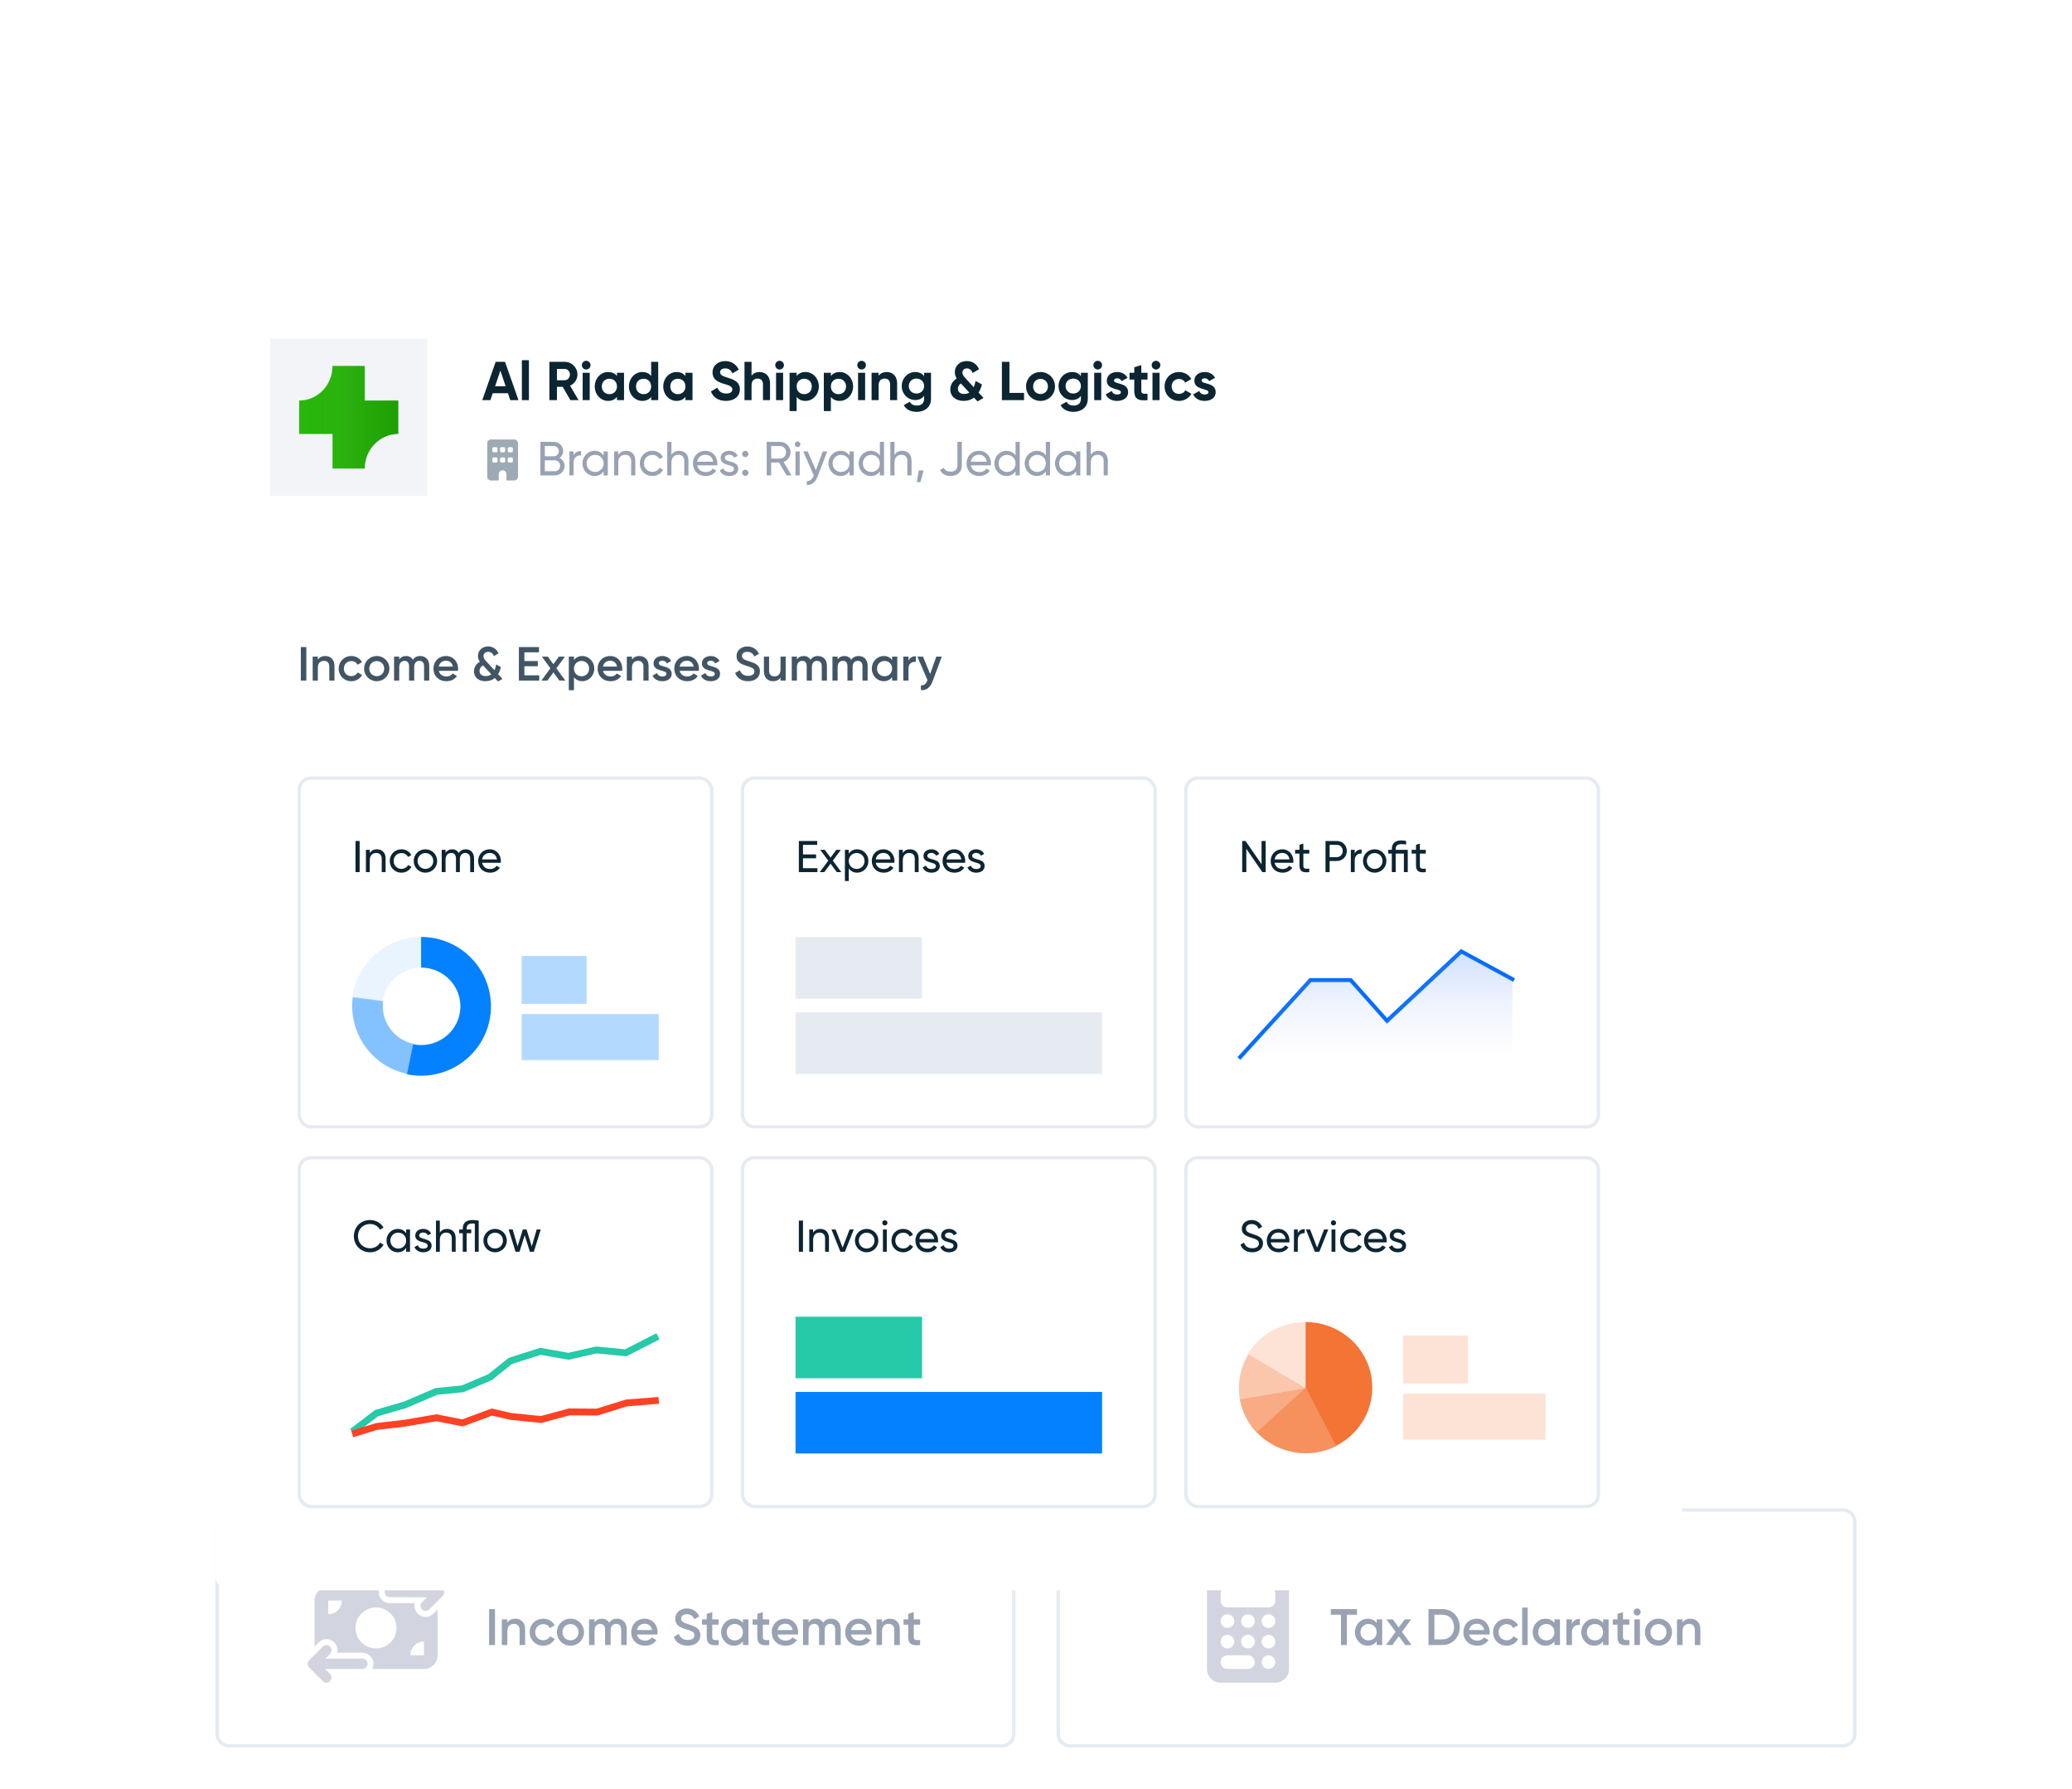<svg width="606" height="523" viewBox="0 0 606 523" fill="none" xmlns="http://www.w3.org/2000/svg">
<path d="M67 441.5H293C294.933 441.5 296.5 443.067 296.5 445V507C296.5 508.933 294.933 510.5 293 510.5H67C65.067 510.5 63.5 508.933 63.5 507V445C63.5 443.067 65.067 441.5 67 441.5Z" stroke="#E4EBF2"/>
<path d="M123.438 462.562C122.812 462 122.812 461.062 123.438 460.5C124 459.875 124.938 459.875 125.5 460.5L129.5 464.5C129.812 464.75 129.938 465.125 129.938 465.562C129.938 465.938 129.812 466.312 129.5 466.625L125.5 470.625C124.938 471.188 124 471.188 123.438 470.625C122.812 470 122.812 469.062 123.438 468.5L124.875 467.062L114 467C113.125 467 112.5 466.375 112.5 465.5C112.5 464.688 113.125 464 114 464H124.875L123.438 462.562ZM96.562 483.562L95.125 485H106C106.812 485 107.5 485.688 107.5 486.5C107.5 487.375 106.812 488 106 488H95.062L96.5 489.438C97.125 490.062 97.125 491 96.5 491.562C95.938 492.188 95 492.188 94.438 491.562L90.438 487.562C90.125 487.312 90 486.938 90 486.5C90 486.125 90.125 485.75 90.438 485.438L94.438 481.438C95 480.875 95.938 480.875 96.5 481.438C97.125 482.062 97.125 483 96.5 483.562H96.562ZM96 464H111.062C110.875 464.5 110.75 465 110.75 465.5C110.75 467.312 112.188 468.75 114 468.75H121.312C121.062 469.812 121.375 471 122.188 471.812C123.438 473.125 125.5 473.125 126.75 471.812L128 470.625V484C128 486.25 126.188 488 124 488H108.875C109.062 487.562 109.25 487.062 109.25 486.5C109.25 484.75 107.75 483.25 106 483.25H98.625C98.875 482.188 98.625 481.062 97.75 480.25C96.5 478.938 94.438 478.938 93.188 480.25L92 481.438V468C92 465.812 93.75 464 96 464ZM100 468H96V472C98.188 472 100 470.25 100 468ZM124 480C121.75 480 120 481.812 120 484H124V480ZM110 482C112.125 482 114.062 480.875 115.188 479C116.25 477.188 116.25 474.875 115.188 473C114.062 471.188 112.125 470 110 470C107.812 470 105.875 471.188 104.75 473C103.688 474.875 103.688 477.188 104.75 479C105.875 480.875 107.812 482 110 482Z" fill="#D2D4DF"/>
<path d="M143.05 470.5H144.775V481H143.05V470.5ZM150.713 473.305C152.393 473.305 153.593 474.445 153.593 476.395V481H151.973V476.56C151.973 475.42 151.313 474.82 150.293 474.82C149.228 474.82 148.388 475.45 148.388 476.98V481H146.768V473.5H148.388V474.46C148.883 473.68 149.693 473.305 150.713 473.305ZM158.878 481.195C156.613 481.195 154.918 479.47 154.918 477.25C154.918 475.015 156.613 473.305 158.878 473.305C160.348 473.305 161.623 474.07 162.223 475.24L160.828 476.05C160.498 475.345 159.763 474.895 158.863 474.895C157.543 474.895 156.538 475.9 156.538 477.25C156.538 478.6 157.543 479.605 158.863 479.605C159.763 479.605 160.498 479.14 160.858 478.45L162.253 479.245C161.623 480.43 160.348 481.195 158.878 481.195ZM166.846 481.195C164.656 481.195 162.886 479.47 162.886 477.25C162.886 475.015 164.656 473.305 166.846 473.305C169.051 473.305 170.806 475.015 170.806 477.25C170.806 479.47 169.051 481.195 166.846 481.195ZM166.846 479.62C168.166 479.62 169.186 478.615 169.186 477.25C169.186 475.885 168.166 474.88 166.846 474.88C165.526 474.88 164.506 475.885 164.506 477.25C164.506 478.615 165.526 479.62 166.846 479.62ZM180.461 473.305C182.156 473.305 183.296 474.475 183.296 476.35V481H181.676V476.455C181.676 475.405 181.106 474.82 180.221 474.82C179.261 474.82 178.586 475.435 178.586 476.8V481H176.966V476.455C176.966 475.405 176.441 474.82 175.556 474.82C174.641 474.82 173.891 475.435 173.891 476.8V481H172.271V473.5H173.891V474.4C174.371 473.665 175.106 473.305 176.036 473.305C177.011 473.305 177.731 473.74 178.166 474.49C178.661 473.71 179.456 473.305 180.461 473.305ZM186.305 477.94C186.56 479.11 187.505 479.71 188.705 479.71C189.605 479.71 190.28 479.305 190.64 478.78L191.975 479.56C191.285 480.58 190.16 481.195 188.69 481.195C186.215 481.195 184.61 479.5 184.61 477.25C184.61 475.03 186.215 473.305 188.57 473.305C190.805 473.305 192.335 475.105 192.335 477.265C192.335 477.49 192.305 477.73 192.275 477.94H186.305ZM186.29 476.62H190.7C190.475 475.33 189.53 474.775 188.555 474.775C187.34 474.775 186.515 475.495 186.29 476.62ZM201.11 481.195C199.04 481.195 197.615 480.175 197.06 478.615L198.545 477.745C198.92 478.81 199.73 479.515 201.155 479.515C202.52 479.515 203.105 478.9 203.105 478.135C203.105 477.205 202.28 476.89 200.72 476.41C199.085 475.915 197.495 475.315 197.495 473.335C197.495 471.4 199.1 470.305 200.87 470.305C202.595 470.305 203.87 471.22 204.53 472.615L203.075 473.455C202.7 472.615 202.04 471.985 200.87 471.985C199.865 471.985 199.22 472.495 199.22 473.29C199.22 474.1 199.805 474.445 201.335 474.925C203.075 475.48 204.83 476.02 204.83 478.105C204.83 480.025 203.3 481.195 201.11 481.195ZM210.177 475.06H208.317V478.66C208.317 479.62 208.947 479.605 210.177 479.545V481C207.687 481.3 206.697 480.61 206.697 478.66V475.06H205.317V473.5H206.697V471.88L208.317 471.4V473.5H210.177V475.06ZM217.279 473.5H218.899V481H217.279V479.92C216.709 480.715 215.824 481.195 214.654 481.195C212.614 481.195 210.919 479.47 210.919 477.25C210.919 475.015 212.614 473.305 214.654 473.305C215.824 473.305 216.709 473.785 217.279 474.565V473.5ZM214.909 479.65C216.259 479.65 217.279 478.645 217.279 477.25C217.279 475.855 216.259 474.85 214.909 474.85C213.559 474.85 212.539 475.855 212.539 477.25C212.539 478.645 213.559 479.65 214.909 479.65ZM224.972 475.06H223.112V478.66C223.112 479.62 223.742 479.605 224.972 479.545V481C222.482 481.3 221.492 480.61 221.492 478.66V475.06H220.112V473.5H221.492V471.88L223.112 471.4V473.5H224.972V475.06ZM227.408 477.94C227.663 479.11 228.608 479.71 229.808 479.71C230.708 479.71 231.383 479.305 231.743 478.78L233.078 479.56C232.388 480.58 231.263 481.195 229.793 481.195C227.318 481.195 225.713 479.5 225.713 477.25C225.713 475.03 227.318 473.305 229.673 473.305C231.908 473.305 233.438 475.105 233.438 477.265C233.438 477.49 233.408 477.73 233.378 477.94H227.408ZM227.393 476.62H231.803C231.578 475.33 230.633 474.775 229.658 474.775C228.443 474.775 227.618 475.495 227.393 476.62ZM243.054 473.305C244.749 473.305 245.889 474.475 245.889 476.35V481H244.269V476.455C244.269 475.405 243.699 474.82 242.814 474.82C241.854 474.82 241.179 475.435 241.179 476.8V481H239.559V476.455C239.559 475.405 239.034 474.82 238.149 474.82C237.234 474.82 236.484 475.435 236.484 476.8V481H234.864V473.5H236.484V474.4C236.964 473.665 237.699 473.305 238.629 473.305C239.604 473.305 240.324 473.74 240.759 474.49C241.254 473.71 242.049 473.305 243.054 473.305ZM248.898 477.94C249.153 479.11 250.098 479.71 251.298 479.71C252.198 479.71 252.873 479.305 253.233 478.78L254.568 479.56C253.878 480.58 252.753 481.195 251.283 481.195C248.808 481.195 247.203 479.5 247.203 477.25C247.203 475.03 248.808 473.305 251.163 473.305C253.398 473.305 254.928 475.105 254.928 477.265C254.928 477.49 254.898 477.73 254.868 477.94H248.898ZM248.883 476.62H253.293C253.068 475.33 252.123 474.775 251.148 474.775C249.933 474.775 249.108 475.495 248.883 476.62ZM260.298 473.305C261.978 473.305 263.178 474.445 263.178 476.395V481H261.558V476.56C261.558 475.42 260.898 474.82 259.878 474.82C258.813 474.82 257.973 475.45 257.973 476.98V481H256.353V473.5H257.973V474.46C258.468 473.68 259.278 473.305 260.298 473.305ZM269.108 475.06H267.248V478.66C267.248 479.62 267.878 479.605 269.108 479.545V481C266.618 481.3 265.628 480.61 265.628 478.66V475.06H264.248V473.5H265.628V471.88L267.248 471.4V473.5H269.108V475.06Z" fill="#98A2B3"/>
<path d="M313 441.5H539C540.933 441.5 542.5 443.067 542.5 445V507C542.5 508.933 540.933 510.5 539 510.5H313C311.067 510.5 309.5 508.933 309.5 507V445C309.5 443.067 311.067 441.5 313 441.5Z" stroke="#E4EBF2"/>
<path d="M357 460H373C375.188 460 377 461.812 377 464V488C377 490.25 375.188 492 373 492H357C354.75 492 353 490.25 353 488V464C353 461.812 354.75 460 357 460ZM359 464C357.875 464 357 464.938 357 466V468C357 469.125 357.875 470 359 470H371C372.062 470 373 469.125 373 468V466C373 464.938 372.062 464 371 464H359ZM361 474C361 472.938 360.062 472 359 472C357.875 472 357 472.938 357 474C357 475.125 357.875 476 359 476C360.062 476 361 475.125 361 474ZM359 482C360.062 482 361 481.125 361 480C361 478.938 360.062 478 359 478C357.875 478 357 478.938 357 480C357 481.125 357.875 482 359 482ZM357 486C357 487.125 357.875 488 359 488H365C366.062 488 367 487.125 367 486C367 484.938 366.062 484 365 484H359C357.875 484 357 484.938 357 486ZM365 476C366.062 476 367 475.125 367 474C367 472.938 366.062 472 365 472C363.875 472 363 472.938 363 474C363 475.125 363.875 476 365 476ZM367 480C367 478.938 366.062 478 365 478C363.875 478 363 478.938 363 480C363 481.125 363.875 482 365 482C366.062 482 367 481.125 367 480ZM371 476C372.062 476 373 475.125 373 474C373 472.938 372.062 472 371 472C369.875 472 369 472.938 369 474C369 475.125 369.875 476 371 476ZM373 480C373 478.938 372.062 478 371 478C369.875 478 369 478.938 369 480C369 481.125 369.875 482 371 482C372.062 482 373 481.125 373 480ZM371 488C372.062 488 373 487.125 373 486C373 484.938 372.062 484 371 484C369.875 484 369 484.938 369 486C369 487.125 369.875 488 371 488Z" fill="#D2D4DF"/>
<path d="M396.875 470.5V472.15H393.92V481H392.195V472.15H389.225V470.5H396.875ZM402.638 473.5H404.258V481H402.638V479.92C402.068 480.715 401.183 481.195 400.013 481.195C397.973 481.195 396.278 479.47 396.278 477.25C396.278 475.015 397.973 473.305 400.013 473.305C401.183 473.305 402.068 473.785 402.638 474.565V473.5ZM400.268 479.65C401.618 479.65 402.638 478.645 402.638 477.25C402.638 475.855 401.618 474.85 400.268 474.85C398.918 474.85 397.898 475.855 397.898 477.25C397.898 478.645 398.918 479.65 400.268 479.65ZM412.851 481H410.976L409.116 478.435L407.241 481H405.351L408.171 477.145L405.501 473.5H407.376L409.101 475.87L410.826 473.5H412.716L410.046 477.16L412.851 481ZM421.919 470.5C424.814 470.5 426.944 472.81 426.944 475.75C426.944 478.675 424.814 481 421.919 481H417.794V470.5H421.919ZM421.919 479.35C423.914 479.35 425.279 477.82 425.279 475.75C425.279 473.665 423.914 472.15 421.919 472.15H419.519V479.35H421.919ZM429.687 477.94C429.942 479.11 430.887 479.71 432.087 479.71C432.987 479.71 433.662 479.305 434.022 478.78L435.357 479.56C434.667 480.58 433.542 481.195 432.072 481.195C429.597 481.195 427.992 479.5 427.992 477.25C427.992 475.03 429.597 473.305 431.952 473.305C434.187 473.305 435.717 475.105 435.717 477.265C435.717 477.49 435.687 477.73 435.657 477.94H429.687ZM429.672 476.62H434.082C433.857 475.33 432.912 474.775 431.937 474.775C430.722 474.775 429.897 475.495 429.672 476.62ZM440.638 481.195C438.373 481.195 436.678 479.47 436.678 477.25C436.678 475.015 438.373 473.305 440.638 473.305C442.108 473.305 443.383 474.07 443.983 475.24L442.588 476.05C442.258 475.345 441.523 474.895 440.623 474.895C439.303 474.895 438.298 475.9 438.298 477.25C438.298 478.6 439.303 479.605 440.623 479.605C441.523 479.605 442.258 479.14 442.618 478.45L444.013 479.245C443.383 480.43 442.108 481.195 440.638 481.195ZM445.184 481V470.05H446.804V481H445.184ZM454.625 473.5H456.245V481H454.625V479.92C454.055 480.715 453.17 481.195 452 481.195C449.96 481.195 448.265 479.47 448.265 477.25C448.265 475.015 449.96 473.305 452 473.305C453.17 473.305 454.055 473.785 454.625 474.565V473.5ZM452.255 479.65C453.605 479.65 454.625 478.645 454.625 477.25C454.625 475.855 453.605 474.85 452.255 474.85C450.905 474.85 449.885 475.855 449.885 477.25C449.885 478.645 450.905 479.65 452.255 479.65ZM459.753 474.76C460.203 473.74 461.118 473.365 462.063 473.365V475.12C460.998 475.045 459.753 475.54 459.753 477.22V481H458.133V473.5H459.753V474.76ZM468.849 473.5H470.469V481H468.849V479.92C468.279 480.715 467.394 481.195 466.224 481.195C464.184 481.195 462.489 479.47 462.489 477.25C462.489 475.015 464.184 473.305 466.224 473.305C467.394 473.305 468.279 473.785 468.849 474.565V473.5ZM466.479 479.65C467.829 479.65 468.849 478.645 468.849 477.25C468.849 475.855 467.829 474.85 466.479 474.85C465.129 474.85 464.109 475.855 464.109 477.25C464.109 478.645 465.129 479.65 466.479 479.65ZM476.542 475.06H474.682V478.66C474.682 479.62 475.312 479.605 476.542 479.545V481C474.052 481.3 473.062 480.61 473.062 478.66V475.06H471.682V473.5H473.062V471.88L474.682 471.4V473.5H476.542V475.06ZM478.821 472.375C478.251 472.375 477.786 471.895 477.786 471.34C477.786 470.77 478.251 470.305 478.821 470.305C479.391 470.305 479.856 470.77 479.856 471.34C479.856 471.895 479.391 472.375 478.821 472.375ZM478.011 481V473.5H479.631V481H478.011ZM485.052 481.195C482.862 481.195 481.092 479.47 481.092 477.25C481.092 475.015 482.862 473.305 485.052 473.305C487.257 473.305 489.012 475.015 489.012 477.25C489.012 479.47 487.257 481.195 485.052 481.195ZM485.052 479.62C486.372 479.62 487.392 478.615 487.392 477.25C487.392 475.885 486.372 474.88 485.052 474.88C483.732 474.88 482.712 475.885 482.712 477.25C482.712 478.615 483.732 479.62 485.052 479.62ZM494.422 473.305C496.102 473.305 497.302 474.445 497.302 476.395V481H495.682V476.56C495.682 475.42 495.022 474.82 494.002 474.82C492.937 474.82 492.097 475.45 492.097 476.98V481H490.477V473.5H492.097V474.46C492.592 473.68 493.402 473.305 494.422 473.305Z" fill="#98A2B3"/>
<g filter="url(#filter0_dd_411_324316)">
<rect x="63" y="122" width="429" height="303" rx="4" fill="white"/>
<path d="M87.98 149.2H89.59V159H87.98V149.2ZM95.132 151.818C96.7 151.818 97.82 152.882 97.82 154.702V159H96.308V154.856C96.308 153.792 95.692 153.232 94.74 153.232C93.746 153.232 92.962 153.82 92.962 155.248V159H91.45V152H92.962V152.896C93.424 152.168 94.18 151.818 95.132 151.818ZM102.752 159.182C100.638 159.182 99.056 157.572 99.056 155.5C99.056 153.414 100.638 151.818 102.752 151.818C104.124 151.818 105.314 152.532 105.874 153.624L104.572 154.38C104.264 153.722 103.578 153.302 102.738 153.302C101.506 153.302 100.568 154.24 100.568 155.5C100.568 156.76 101.506 157.698 102.738 157.698C103.578 157.698 104.264 157.264 104.6 156.62L105.902 157.362C105.314 158.468 104.124 159.182 102.752 159.182ZM110.19 159.182C108.146 159.182 106.494 157.572 106.494 155.5C106.494 153.414 108.146 151.818 110.19 151.818C112.248 151.818 113.886 153.414 113.886 155.5C113.886 157.572 112.248 159.182 110.19 159.182ZM110.19 157.712C111.422 157.712 112.374 156.774 112.374 155.5C112.374 154.226 111.422 153.288 110.19 153.288C108.958 153.288 108.006 154.226 108.006 155.5C108.006 156.774 108.958 157.712 110.19 157.712ZM122.897 151.818C124.479 151.818 125.543 152.91 125.543 154.66V159H124.031V154.758C124.031 153.778 123.499 153.232 122.673 153.232C121.777 153.232 121.147 153.806 121.147 155.08V159H119.635V154.758C119.635 153.778 119.145 153.232 118.319 153.232C117.465 153.232 116.765 153.806 116.765 155.08V159H115.253V152H116.765V152.84C117.213 152.154 117.899 151.818 118.767 151.818C119.677 151.818 120.349 152.224 120.755 152.924C121.217 152.196 121.959 151.818 122.897 151.818ZM128.351 156.144C128.589 157.236 129.471 157.796 130.591 157.796C131.431 157.796 132.061 157.418 132.397 156.928L133.643 157.656C132.999 158.608 131.949 159.182 130.577 159.182C128.267 159.182 126.769 157.6 126.769 155.5C126.769 153.428 128.267 151.818 130.465 151.818C132.551 151.818 133.979 153.498 133.979 155.514C133.979 155.724 133.951 155.948 133.923 156.144H128.351ZM128.337 154.912H132.453C132.243 153.708 131.361 153.19 130.451 153.19C129.317 153.19 128.547 153.862 128.337 154.912ZM146.958 158.51L145.656 159.266L144.718 158.258C144.018 158.818 143.122 159.182 141.988 159.182C140.028 159.182 138.628 158.104 138.628 156.312C138.628 155.164 139.216 154.114 140.35 153.498C140.014 153.036 139.79 152.504 139.79 151.79C139.79 150.11 141.12 149.018 142.772 149.018C144.088 149.018 145.264 149.732 145.796 151.062L144.424 151.846C144.158 151.062 143.556 150.586 142.786 150.586C142.016 150.586 141.4 151.076 141.4 151.832C141.4 152.462 141.778 152.896 142.24 153.4L144.62 155.976C144.858 155.5 145.026 154.926 145.124 154.268L146.496 155.052C146.342 155.766 146.076 156.494 145.684 157.124L146.958 158.51ZM142.072 157.684C142.716 157.684 143.248 157.502 143.696 157.166L141.288 154.576C140.532 154.954 140.252 155.598 140.252 156.186C140.252 157.082 140.896 157.684 142.072 157.684ZM153.369 157.46H157.709V159H151.759V149.2H157.639V150.74H153.369V153.288H157.289V154.814H153.369V157.46ZM165.343 159H163.593L161.857 156.606L160.107 159H158.343L160.975 155.402L158.483 152H160.233L161.843 154.212L163.453 152H165.217L162.725 155.416L165.343 159ZM170.321 151.818C172.225 151.818 173.807 153.428 173.807 155.5C173.807 157.586 172.225 159.182 170.321 159.182C169.229 159.182 168.403 158.734 167.871 158.006V161.8H166.359V152H167.871V153.008C168.403 152.266 169.229 151.818 170.321 151.818ZM170.083 157.74C171.343 157.74 172.295 156.802 172.295 155.5C172.295 154.198 171.343 153.26 170.083 153.26C168.823 153.26 167.871 154.198 167.871 155.5C167.871 156.802 168.823 157.74 170.083 157.74ZM176.367 156.144C176.605 157.236 177.487 157.796 178.607 157.796C179.447 157.796 180.077 157.418 180.413 156.928L181.659 157.656C181.015 158.608 179.965 159.182 178.593 159.182C176.283 159.182 174.785 157.6 174.785 155.5C174.785 153.428 176.283 151.818 178.481 151.818C180.567 151.818 181.995 153.498 181.995 155.514C181.995 155.724 181.967 155.948 181.939 156.144H176.367ZM176.353 154.912H180.469C180.259 153.708 179.377 153.19 178.467 153.19C177.333 153.19 176.563 153.862 176.353 154.912ZM187.007 151.818C188.575 151.818 189.695 152.882 189.695 154.702V159H188.183V154.856C188.183 153.792 187.567 153.232 186.615 153.232C185.621 153.232 184.837 153.82 184.837 155.248V159H183.325V152H184.837V152.896C185.299 152.168 186.055 151.818 187.007 151.818ZM192.681 153.932C192.681 155.206 196.447 154.436 196.447 157.026C196.447 158.426 195.229 159.182 193.717 159.182C192.317 159.182 191.309 158.552 190.861 157.544L192.163 156.788C192.387 157.418 192.947 157.796 193.717 157.796C194.389 157.796 194.907 157.572 194.907 157.012C194.907 155.766 191.141 156.466 191.141 153.96C191.141 152.644 192.275 151.818 193.703 151.818C194.851 151.818 195.803 152.35 196.293 153.274L195.019 153.988C194.767 153.442 194.277 153.19 193.703 153.19C193.157 153.19 192.681 153.428 192.681 153.932ZM198.789 156.144C199.027 157.236 199.909 157.796 201.029 157.796C201.869 157.796 202.499 157.418 202.835 156.928L204.081 157.656C203.437 158.608 202.387 159.182 201.015 159.182C198.705 159.182 197.207 157.6 197.207 155.5C197.207 153.428 198.705 151.818 200.903 151.818C202.989 151.818 204.417 153.498 204.417 155.514C204.417 155.724 204.389 155.948 204.361 156.144H198.789ZM198.775 154.912H202.891C202.681 153.708 201.799 153.19 200.889 153.19C199.755 153.19 198.985 153.862 198.775 154.912ZM206.832 153.932C206.832 155.206 210.598 154.436 210.598 157.026C210.598 158.426 209.38 159.182 207.868 159.182C206.468 159.182 205.46 158.552 205.012 157.544L206.314 156.788C206.538 157.418 207.098 157.796 207.868 157.796C208.54 157.796 209.058 157.572 209.058 157.012C209.058 155.766 205.292 156.466 205.292 153.96C205.292 152.644 206.426 151.818 207.854 151.818C209.002 151.818 209.954 152.35 210.444 153.274L209.17 153.988C208.918 153.442 208.428 153.19 207.854 153.19C207.308 153.19 206.832 153.428 206.832 153.932ZM218.787 159.182C216.855 159.182 215.525 158.23 215.007 156.774L216.393 155.962C216.743 156.956 217.499 157.614 218.829 157.614C220.103 157.614 220.649 157.04 220.649 156.326C220.649 155.458 219.879 155.164 218.423 154.716C216.897 154.254 215.413 153.694 215.413 151.846C215.413 150.04 216.911 149.018 218.563 149.018C220.173 149.018 221.363 149.872 221.979 151.174L220.621 151.958C220.271 151.174 219.655 150.586 218.563 150.586C217.625 150.586 217.023 151.062 217.023 151.804C217.023 152.56 217.569 152.882 218.997 153.33C220.621 153.848 222.259 154.352 222.259 156.298C222.259 158.09 220.831 159.182 218.787 159.182ZM228.28 152H229.792V159H228.28V158.104C227.818 158.832 227.062 159.182 226.11 159.182C224.542 159.182 223.422 158.118 223.422 156.298V152H224.934V156.144C224.934 157.208 225.55 157.768 226.502 157.768C227.496 157.768 228.28 157.18 228.28 155.752V152ZM239.204 151.818C240.786 151.818 241.85 152.91 241.85 154.66V159H240.338V154.758C240.338 153.778 239.806 153.232 238.98 153.232C238.084 153.232 237.454 153.806 237.454 155.08V159H235.942V154.758C235.942 153.778 235.452 153.232 234.626 153.232C233.772 153.232 233.072 153.806 233.072 155.08V159H231.56V152H233.072V152.84C233.52 152.154 234.206 151.818 235.074 151.818C235.984 151.818 236.656 152.224 237.062 152.924C237.524 152.196 238.266 151.818 239.204 151.818ZM251.112 151.818C252.694 151.818 253.758 152.91 253.758 154.66V159H252.246V154.758C252.246 153.778 251.714 153.232 250.888 153.232C249.992 153.232 249.362 153.806 249.362 155.08V159H247.85V154.758C247.85 153.778 247.36 153.232 246.534 153.232C245.68 153.232 244.98 153.806 244.98 155.08V159H243.468V152H244.98V152.84C245.428 152.154 246.114 151.818 246.982 151.818C247.892 151.818 248.564 152.224 248.97 152.924C249.432 152.196 250.174 151.818 251.112 151.818ZM260.92 152H262.432V159H260.92V157.992C260.388 158.734 259.562 159.182 258.47 159.182C256.566 159.182 254.984 157.572 254.984 155.5C254.984 153.414 256.566 151.818 258.47 151.818C259.562 151.818 260.388 152.266 260.92 152.994V152ZM258.708 157.74C259.968 157.74 260.92 156.802 260.92 155.5C260.92 154.198 259.968 153.26 258.708 153.26C257.448 153.26 256.496 154.198 256.496 155.5C256.496 156.802 257.448 157.74 258.708 157.74ZM265.707 153.176C266.127 152.224 266.981 151.874 267.863 151.874V153.512C266.869 153.442 265.707 153.904 265.707 155.472V159H264.195V152H265.707V153.176ZM273.834 152H275.444L272.756 159.224C272.098 161.002 270.95 161.898 269.34 161.8V160.386C270.32 160.442 270.852 159.938 271.202 159.014L271.272 158.874L268.304 152H269.956L272.042 157.082L273.834 152Z" fill="#415565"/>
<rect x="87.5" y="187.5" width="120.667" height="102" rx="3.5" fill="white"/>
<rect x="87.5" y="187.5" width="120.667" height="102" rx="3.5" stroke="#E6EBF2"/>
<path d="M103.975 205.9H105.184V215H103.975V205.9ZM110.256 208.331C111.777 208.331 112.778 209.345 112.778 211.009V215H111.647V211.074C111.647 210.008 111.036 209.41 110.035 209.41C108.995 209.41 108.15 210.021 108.15 211.555V215H107.019V208.5H108.15V209.436C108.631 208.669 109.346 208.331 110.256 208.331ZM117.412 215.169C115.449 215.169 113.993 213.674 113.993 211.75C113.993 209.826 115.449 208.331 117.412 208.331C118.699 208.331 119.791 209.007 120.285 210.034L119.336 210.58C119.011 209.891 118.283 209.436 117.412 209.436C116.112 209.436 115.124 210.437 115.124 211.75C115.124 213.05 116.112 214.051 117.412 214.051C118.296 214.051 119.011 213.596 119.375 212.92L120.337 213.479C119.791 214.493 118.686 215.169 117.412 215.169ZM124.42 215.169C122.522 215.169 121.001 213.674 121.001 211.75C121.001 209.826 122.522 208.331 124.42 208.331C126.318 208.331 127.852 209.826 127.852 211.75C127.852 213.674 126.318 215.169 124.42 215.169ZM124.42 214.064C125.72 214.064 126.721 213.063 126.721 211.75C126.721 210.437 125.72 209.436 124.42 209.436C123.133 209.436 122.132 210.437 122.132 211.75C122.132 213.063 123.133 214.064 124.42 214.064ZM136.205 208.331C137.648 208.331 138.649 209.332 138.649 210.957V215H137.518V210.996C137.518 209.969 136.946 209.41 136.088 209.41C135.178 209.41 134.489 209.982 134.489 211.386V215H133.358V210.996C133.358 209.969 132.825 209.41 131.98 209.41C131.109 209.41 130.316 209.982 130.316 211.386V215H129.185V208.5H130.316V209.371C130.784 208.643 131.46 208.331 132.253 208.331C133.137 208.331 133.787 208.734 134.164 209.436C134.619 208.695 135.36 208.331 136.205 208.331ZM141.01 212.27C141.231 213.44 142.154 214.103 143.363 214.103C144.26 214.103 144.91 213.687 145.235 213.154L146.197 213.7C145.625 214.584 144.637 215.169 143.337 215.169C141.244 215.169 139.853 213.7 139.853 211.75C139.853 209.826 141.231 208.331 143.259 208.331C145.222 208.331 146.496 209.943 146.496 211.763C146.496 211.932 146.483 212.101 146.457 212.27H141.01ZM143.259 209.397C142.037 209.397 141.192 210.151 141.01 211.282H145.352C145.157 209.995 144.234 209.397 143.259 209.397Z" fill="#0C2532"/>
<path d="M123.155 233.963C126.966 233.955 130.703 235.013 133.947 237.019C137.19 239.025 139.809 241.898 141.511 245.316C143.199 248.73 143.886 252.555 143.49 256.345C143.095 260.135 141.634 263.734 139.277 266.725C136.936 269.69 133.825 271.952 130.286 273.263C126.746 274.573 122.915 274.882 119.212 274.156L118.984 274.11L120.792 265.328C122.898 265.768 125.084 265.613 127.107 264.88C129.13 264.147 130.91 262.865 132.248 261.177C133.558 259.518 134.37 257.521 134.59 255.417C134.811 253.314 134.43 251.191 133.492 249.296C132.541 247.396 131.085 245.796 129.284 244.673C127.483 243.55 125.408 242.947 123.287 242.931H123.155V233.963Z" fill="#0481FF"/>
<path opacity="0.7" d="M103.167 251.545L112.042 252.695C111.68 255.488 112.372 258.316 113.981 260.625C115.591 262.934 118.002 264.558 120.744 265.179L120.917 265.217L119.085 273.994C114.152 272.959 109.783 270.116 106.832 266.022C103.88 261.928 102.56 256.878 103.13 251.86L103.167 251.545Z" fill="#50A7FF"/>
<path opacity="0.3" d="M123.133 233.963V242.93C120.401 242.942 117.764 243.941 115.707 245.744C113.65 247.546 112.31 250.032 111.935 252.745L111.912 252.916L103.036 251.774C103.645 246.916 105.982 242.44 109.617 239.169C113.252 235.898 117.943 234.049 122.828 233.963H123.133Z" fill="#B4DAFF"/>
<rect x="152.574" y="239.521" width="19" height="14" fill="#B3D9FF"/>
<rect x="152.574" y="256.512" width="40.092" height="13.463" fill="#B3D9FF"/>
<rect x="217.167" y="187.5" width="120.667" height="102" rx="3.5" fill="white"/>
<rect x="217.167" y="187.5" width="120.667" height="102" rx="3.5" stroke="#E6EBF2"/>
<path d="M234.851 213.856H239.076V215H233.642V205.9H239.011V207.044H234.851V209.839H238.686V210.97H234.851V213.856ZM246.06 215H244.734L242.914 212.543L241.081 215H239.755L242.251 211.659L239.898 208.5H241.237L242.914 210.762L244.591 208.5H245.917L243.577 211.646L246.06 215ZM250.697 208.331C252.504 208.331 253.986 209.826 253.986 211.75C253.986 213.674 252.504 215.169 250.697 215.169C249.592 215.169 248.76 214.675 248.24 213.882V217.6H247.109V208.5H248.24V209.618C248.76 208.825 249.592 208.331 250.697 208.331ZM250.554 214.077C251.854 214.077 252.855 213.076 252.855 211.75C252.855 210.424 251.854 209.423 250.554 209.423C249.241 209.423 248.24 210.424 248.24 211.75C248.24 213.076 249.241 214.077 250.554 214.077ZM256.128 212.27C256.349 213.44 257.272 214.103 258.481 214.103C259.378 214.103 260.028 213.687 260.353 213.154L261.315 213.7C260.743 214.584 259.755 215.169 258.455 215.169C256.362 215.169 254.971 213.7 254.971 211.75C254.971 209.826 256.349 208.331 258.377 208.331C260.34 208.331 261.614 209.943 261.614 211.763C261.614 211.932 261.601 212.101 261.575 212.27H256.128ZM258.377 209.397C257.155 209.397 256.31 210.151 256.128 211.282H260.47C260.275 209.995 259.352 209.397 258.377 209.397ZM266.151 208.331C267.672 208.331 268.673 209.345 268.673 211.009V215H267.542V211.074C267.542 210.008 266.931 209.41 265.93 209.41C264.89 209.41 264.045 210.021 264.045 211.555V215H262.914V208.5H264.045V209.436C264.526 208.669 265.241 208.331 266.151 208.331ZM271.227 210.255C271.227 211.646 274.867 210.827 274.867 213.219C274.867 214.428 273.827 215.169 272.436 215.169C271.136 215.169 270.226 214.545 269.849 213.648L270.824 213.089C271.032 213.713 271.63 214.103 272.436 214.103C273.125 214.103 273.723 213.856 273.723 213.219C273.723 211.828 270.083 212.621 270.083 210.268C270.083 209.124 271.071 208.331 272.384 208.331C273.45 208.331 274.308 208.838 274.724 209.683L273.775 210.216C273.528 209.631 272.956 209.384 272.384 209.384C271.799 209.384 271.227 209.67 271.227 210.255ZM276.822 212.27C277.043 213.44 277.966 214.103 279.175 214.103C280.072 214.103 280.722 213.687 281.047 213.154L282.009 213.7C281.437 214.584 280.449 215.169 279.149 215.169C277.056 215.169 275.665 213.7 275.665 211.75C275.665 209.826 277.043 208.331 279.071 208.331C281.034 208.331 282.308 209.943 282.308 211.763C282.308 211.932 282.295 212.101 282.269 212.27H276.822ZM279.071 209.397C277.849 209.397 277.004 210.151 276.822 211.282H281.164C280.969 209.995 280.046 209.397 279.071 209.397ZM284.329 210.255C284.329 211.646 287.969 210.827 287.969 213.219C287.969 214.428 286.929 215.169 285.538 215.169C284.238 215.169 283.328 214.545 282.951 213.648L283.926 213.089C284.134 213.713 284.732 214.103 285.538 214.103C286.227 214.103 286.825 213.856 286.825 213.219C286.825 211.828 283.185 212.621 283.185 210.268C283.185 209.124 284.173 208.331 285.486 208.331C286.552 208.331 287.41 208.838 287.826 209.683L286.877 210.216C286.63 209.631 286.058 209.384 285.486 209.384C284.901 209.384 284.329 209.67 284.329 210.255Z" fill="#0C2532"/>
<rect x="232.667" y="234" width="37" height="18" fill="#E6EBF2"/>
<rect x="232.667" y="256" width="89.667" height="18" fill="#E6EBF2"/>
<rect x="346.833" y="187.5" width="120.667" height="102" rx="3.5" fill="white"/>
<rect x="346.833" y="187.5" width="120.667" height="102" rx="3.5" stroke="#E6EBF2"/>
<path d="M368.963 205.9H370.172V215H369.197L364.517 208.201V215H363.308V205.9H364.283L368.963 212.686V205.9ZM372.795 212.27C373.016 213.44 373.939 214.103 375.148 214.103C376.045 214.103 376.695 213.687 377.02 213.154L377.982 213.7C377.41 214.584 376.422 215.169 375.122 215.169C373.029 215.169 371.638 213.7 371.638 211.75C371.638 209.826 373.016 208.331 375.044 208.331C377.007 208.331 378.281 209.943 378.281 211.763C378.281 211.932 378.268 212.101 378.242 212.27H372.795ZM375.044 209.397C373.822 209.397 372.977 210.151 372.795 211.282H377.137C376.942 209.995 376.019 209.397 375.044 209.397ZM382.926 209.592H381.197V213.115C381.197 214.103 381.769 214.038 382.926 213.986V215C380.976 215.26 380.066 214.74 380.066 213.115V209.592H378.779V208.5H380.066V207.018L381.197 206.68V208.5H382.926V209.592ZM390.973 205.9C392.65 205.9 393.911 207.161 393.911 208.825C393.911 210.476 392.65 211.75 390.973 211.75H388.88V215H387.671V205.9H390.973ZM390.973 210.619C391.974 210.619 392.715 209.852 392.715 208.825C392.715 207.785 391.974 207.031 390.973 207.031H388.88V210.619H390.973ZM396.213 209.592C396.629 208.682 397.422 208.383 398.241 208.383V209.566C397.266 209.527 396.213 210.021 396.213 211.555V215H395.082V208.5H396.213V209.592ZM402.047 215.169C400.149 215.169 398.628 213.674 398.628 211.75C398.628 209.826 400.149 208.331 402.047 208.331C403.945 208.331 405.479 209.826 405.479 211.75C405.479 213.674 403.945 215.169 402.047 215.169ZM402.047 214.064C403.347 214.064 404.348 213.063 404.348 211.75C404.348 210.437 403.347 209.436 402.047 209.436C400.76 209.436 399.759 210.437 399.759 211.75C399.759 213.063 400.76 214.064 402.047 214.064ZM411.732 208.5V215H410.601V209.592H408.196V215H407.065V209.592H406.025V208.5H407.065V208.305C407.065 206.576 408.053 205.731 409.912 205.731C410.328 205.731 410.757 205.796 411.251 205.9V206.927C410.757 206.862 410.328 206.823 409.912 206.823C408.781 206.823 408.196 207.174 408.196 208.305V208.5H411.732ZM417.001 209.592H415.272V213.115C415.272 214.103 415.844 214.038 417.001 213.986V215C415.051 215.26 414.141 214.74 414.141 213.115V209.592H412.854V208.5H414.141V207.018L415.272 206.68V208.5H417.001V209.592Z" fill="#0C2532"/>
<path d="M362.333 269.5L383.258 246.581H395.041L405.661 258.5L427.385 238.194L442.833 246.581" stroke="#026BFF" stroke-width="1.15"/>
<path d="M382.405 246.581L362.333 269.5L442.333 269.5V246.581L426.941 238.194L405.296 258.5L394.714 246.581L382.405 246.581Z" fill="url(#paint0_linear_411_324316)" fill-opacity="0.4"/>
<rect x="87.5" y="298.5" width="120.667" height="102" rx="3.5" fill="white"/>
<rect x="87.5" y="298.5" width="120.667" height="102" rx="3.5" stroke="#E6EBF2"/>
<path d="M108.252 326.169C105.47 326.169 103.494 324.063 103.494 321.45C103.494 318.824 105.47 316.731 108.252 316.731C109.929 316.731 111.411 317.602 112.178 318.941L111.125 319.552C110.605 318.551 109.5 317.901 108.252 317.901C106.12 317.901 104.69 319.448 104.69 321.45C104.69 323.439 106.12 324.986 108.252 324.986C109.5 324.986 110.605 324.336 111.125 323.348L112.178 323.946C111.424 325.285 109.942 326.169 108.252 326.169ZM118.787 319.5H119.918V326H118.787V324.882C118.267 325.675 117.435 326.169 116.33 326.169C114.523 326.169 113.041 324.674 113.041 322.75C113.041 320.826 114.523 319.331 116.33 319.331C117.435 319.331 118.267 319.825 118.787 320.618V319.5ZM116.473 325.077C117.786 325.077 118.787 324.076 118.787 322.75C118.787 321.424 117.786 320.423 116.473 320.423C115.173 320.423 114.172 321.424 114.172 322.75C114.172 324.076 115.173 325.077 116.473 325.077ZM122.594 321.255C122.594 322.646 126.234 321.827 126.234 324.219C126.234 325.428 125.194 326.169 123.803 326.169C122.503 326.169 121.593 325.545 121.216 324.648L122.191 324.089C122.399 324.713 122.997 325.103 123.803 325.103C124.492 325.103 125.09 324.856 125.09 324.219C125.09 322.828 121.45 323.621 121.45 321.268C121.45 320.124 122.438 319.331 123.751 319.331C124.817 319.331 125.675 319.838 126.091 320.683L125.142 321.216C124.895 320.631 124.323 320.384 123.751 320.384C123.166 320.384 122.594 320.67 122.594 321.255ZM130.746 319.331C132.267 319.331 133.268 320.345 133.268 322.009V326H132.137V322.074C132.137 321.008 131.526 320.41 130.525 320.41C129.485 320.41 128.64 321.021 128.64 322.555V326H127.509V316.9H128.64V320.436C129.121 319.669 129.836 319.331 130.746 319.331ZM138.188 316.731C138.812 316.731 139.384 316.809 140.008 316.926V326H138.877V317.771C138.643 317.758 138.409 317.745 138.188 317.745C137.057 317.745 136.472 318.174 136.472 319.305V319.5H137.824V320.592H136.472V326H135.341V320.592H134.301V319.5H135.341V319.305C135.341 317.576 136.329 316.731 138.188 316.731ZM144.796 326.169C142.898 326.169 141.377 324.674 141.377 322.75C141.377 320.826 142.898 319.331 144.796 319.331C146.694 319.331 148.228 320.826 148.228 322.75C148.228 324.674 146.694 326.169 144.796 326.169ZM144.796 325.064C146.096 325.064 147.097 324.063 147.097 322.75C147.097 321.437 146.096 320.436 144.796 320.436C143.509 320.436 142.508 321.437 142.508 322.75C142.508 324.063 143.509 325.064 144.796 325.064ZM156.964 319.5H158.147L156.132 326H154.975L153.454 321.19L151.933 326H150.776L148.761 319.5H149.944L151.374 324.44L152.908 319.5H154L155.534 324.453L156.964 319.5Z" fill="#0C2532"/>
<path d="M103 378.615L110.147 373.19L118.489 370.763L127.634 366.838L135.268 366.096L143.304 362.696L149.265 357.929L158.056 355.128L166.289 356.573L174.41 354.718L183.011 355.56L192.444 350.72" stroke="#26C9A8" stroke-width="2"/>
<path d="M103 379.28L110.147 377.098L118.489 376.124L127.634 374.547L135.268 376.058L143.855 372.886L149.487 374.171L158.279 375.054L166.512 372.826L174.633 372.887L183.235 370.212L192.667 369.47" stroke="#FF4123" stroke-width="2"/>
<rect x="217.167" y="298.5" width="120.667" height="102" rx="3.5" fill="white"/>
<rect x="217.167" y="298.5" width="120.667" height="102" rx="3.5" stroke="#E6EBF2"/>
<path d="M233.642 316.9H234.851V326H233.642V316.9ZM239.923 319.331C241.444 319.331 242.445 320.345 242.445 322.009V326H241.314V322.074C241.314 321.008 240.703 320.41 239.702 320.41C238.662 320.41 237.817 321.021 237.817 322.555V326H236.686V319.5H237.817V320.436C238.298 319.669 239.013 319.331 239.923 319.331ZM248.485 319.5H249.707L247.107 326H245.781L243.181 319.5H244.403L246.444 324.791L248.485 319.5ZM253.464 326.169C251.566 326.169 250.045 324.674 250.045 322.75C250.045 320.826 251.566 319.331 253.464 319.331C255.362 319.331 256.896 320.826 256.896 322.75C256.896 324.674 255.362 326.169 253.464 326.169ZM253.464 325.064C254.764 325.064 255.765 324.063 255.765 322.75C255.765 321.437 254.764 320.436 253.464 320.436C252.177 320.436 251.176 321.437 251.176 322.75C251.176 324.063 252.177 325.064 253.464 325.064ZM258.802 318.317C258.373 318.317 258.035 317.979 258.035 317.563C258.035 317.147 258.373 316.796 258.802 316.796C259.218 316.796 259.556 317.147 259.556 317.563C259.556 317.979 259.218 318.317 258.802 318.317ZM258.23 326V319.5H259.361V326H258.23ZM264.141 326.169C262.178 326.169 260.722 324.674 260.722 322.75C260.722 320.826 262.178 319.331 264.141 319.331C265.428 319.331 266.52 320.007 267.014 321.034L266.065 321.58C265.74 320.891 265.012 320.436 264.141 320.436C262.841 320.436 261.853 321.437 261.853 322.75C261.853 324.05 262.841 325.051 264.141 325.051C265.025 325.051 265.74 324.596 266.104 323.92L267.066 324.479C266.52 325.493 265.415 326.169 264.141 326.169ZM268.887 323.27C269.108 324.44 270.031 325.103 271.24 325.103C272.137 325.103 272.787 324.687 273.112 324.154L274.074 324.7C273.502 325.584 272.514 326.169 271.214 326.169C269.121 326.169 267.73 324.7 267.73 322.75C267.73 320.826 269.108 319.331 271.136 319.331C273.099 319.331 274.373 320.943 274.373 322.763C274.373 322.932 274.36 323.101 274.334 323.27H268.887ZM271.136 320.397C269.914 320.397 269.069 321.151 268.887 322.282H273.229C273.034 320.995 272.111 320.397 271.136 320.397ZM276.394 321.255C276.394 322.646 280.034 321.827 280.034 324.219C280.034 325.428 278.994 326.169 277.603 326.169C276.303 326.169 275.393 325.545 275.016 324.648L275.991 324.089C276.199 324.713 276.797 325.103 277.603 325.103C278.292 325.103 278.89 324.856 278.89 324.219C278.89 322.828 275.25 323.621 275.25 321.268C275.25 320.124 276.238 319.331 277.551 319.331C278.617 319.331 279.475 319.838 279.891 320.683L278.942 321.216C278.695 320.631 278.123 320.384 277.551 320.384C276.966 320.384 276.394 320.67 276.394 321.255Z" fill="#0C2532"/>
<rect x="232.667" y="345" width="37" height="18" fill="#26C9A8"/>
<rect x="232.667" y="367" width="89.667" height="18" fill="#0481FF"/>
<rect x="346.833" y="298.5" width="120.667" height="102" rx="3.5" fill="white"/>
<rect x="346.833" y="298.5" width="120.667" height="102" rx="3.5" stroke="#E6EBF2"/>
<path d="M366.246 326.169C364.517 326.169 363.282 325.298 362.801 323.933L363.841 323.335C364.166 324.336 364.946 324.986 366.272 324.986C367.559 324.986 368.196 324.401 368.196 323.582C368.196 322.646 367.39 322.334 366.051 321.918C364.595 321.45 363.191 320.995 363.191 319.305C363.191 317.667 364.53 316.731 366.051 316.731C367.546 316.731 368.625 317.576 369.132 318.72L368.118 319.305C367.793 318.525 367.156 317.901 366.051 317.901C365.076 317.901 364.4 318.421 364.4 319.253C364.4 320.098 365.037 320.41 366.311 320.813C367.897 321.333 369.392 321.801 369.392 323.556C369.392 325.155 368.105 326.169 366.246 326.169ZM371.652 323.27C371.873 324.44 372.796 325.103 374.005 325.103C374.902 325.103 375.552 324.687 375.877 324.154L376.839 324.7C376.267 325.584 375.279 326.169 373.979 326.169C371.886 326.169 370.495 324.7 370.495 322.75C370.495 320.826 371.873 319.331 373.901 319.331C375.864 319.331 377.138 320.943 377.138 322.763C377.138 322.932 377.125 323.101 377.099 323.27H371.652ZM373.901 320.397C372.679 320.397 371.834 321.151 371.652 322.282H375.994C375.799 320.995 374.876 320.397 373.901 320.397ZM379.569 320.592C379.985 319.682 380.778 319.383 381.597 319.383V320.566C380.622 320.527 379.569 321.021 379.569 322.555V326H378.438V319.5H379.569V320.592ZM387.254 319.5H388.476L385.876 326H384.55L381.95 319.5H383.172L385.213 324.791L387.254 319.5ZM390.004 318.317C389.575 318.317 389.237 317.979 389.237 317.563C389.237 317.147 389.575 316.796 390.004 316.796C390.42 316.796 390.758 317.147 390.758 317.563C390.758 317.979 390.42 318.317 390.004 318.317ZM389.432 326V319.5H390.563V326H389.432ZM395.344 326.169C393.381 326.169 391.925 324.674 391.925 322.75C391.925 320.826 393.381 319.331 395.344 319.331C396.631 319.331 397.723 320.007 398.217 321.034L397.268 321.58C396.943 320.891 396.215 320.436 395.344 320.436C394.044 320.436 393.056 321.437 393.056 322.75C393.056 324.05 394.044 325.051 395.344 325.051C396.228 325.051 396.943 324.596 397.307 323.92L398.269 324.479C397.723 325.493 396.618 326.169 395.344 326.169ZM400.09 323.27C400.311 324.44 401.234 325.103 402.443 325.103C403.34 325.103 403.99 324.687 404.315 324.154L405.277 324.7C404.705 325.584 403.717 326.169 402.417 326.169C400.324 326.169 398.933 324.7 398.933 322.75C398.933 320.826 400.311 319.331 402.339 319.331C404.302 319.331 405.576 320.943 405.576 322.763C405.576 322.932 405.563 323.101 405.537 323.27H400.09ZM402.339 320.397C401.117 320.397 400.272 321.151 400.09 322.282H404.432C404.237 320.995 403.314 320.397 402.339 320.397ZM407.597 321.255C407.597 322.646 411.237 321.827 411.237 324.219C411.237 325.428 410.197 326.169 408.806 326.169C407.506 326.169 406.596 325.545 406.219 324.648L407.194 324.089C407.402 324.713 408 325.103 408.806 325.103C409.495 325.103 410.093 324.856 410.093 324.219C410.093 322.828 406.453 323.621 406.453 321.268C406.453 320.124 407.441 319.331 408.754 319.331C409.82 319.331 410.678 319.838 411.094 320.683L410.145 321.216C409.898 320.631 409.326 320.384 408.754 320.384C408.169 320.384 407.597 320.67 407.597 321.255Z" fill="#0C2532"/>
<path opacity="0.2" d="M364.962 355.815L381.85 365.748V346.561C378.465 346.554 375.135 347.402 372.178 349.022C369.221 350.642 366.737 352.981 364.962 355.815Z" fill="#F37434"/>
<path opacity="0.8" d="M367.579 378.822C370.491 381.877 374.333 383.92 378.528 384.644C382.723 385.368 387.044 384.733 390.84 382.835L381.925 365.758" fill="#F37434"/>
<path opacity="0.6" d="M362.615 369.138C363.261 372.809 364.986 376.212 367.578 378.929L381.923 365.865" fill="#F37434"/>
<path opacity="0.4" d="M365.163 355.94C362.719 359.892 361.815 364.582 362.62 369.14L381.929 365.867L365.163 355.94Z" fill="#F37434"/>
<path d="M390.727 382.779C394.628 380.826 397.746 377.638 399.578 373.73C401.409 369.821 401.849 365.42 400.824 361.237C399.796 357.052 397.365 353.329 393.923 350.667C390.482 348.005 386.229 346.559 381.849 346.561V365.718L390.727 382.779Z" fill="#F37434"/>
<rect x="410.34" y="350.521" width="19" height="14" fill="#FDE3D6"/>
<rect x="410.34" y="367.512" width="41.66" height="13.463" fill="#FDE3D6"/>
</g>
<g filter="url(#filter1_ddd_411_324316)">
<path d="M63 32C63 29.791 64.791 28 67 28H539C541.209 28 543 29.791 543 32V102C543 104.209 541.209 106 539 106H67C64.791 106 63 104.209 63 102V32Z" fill="white" shape-rendering="crispEdges"/>
<rect width="46" height="46" transform="translate(79 44)" fill="#F2F4F7"/>
<path d="M116.5 62.118H106.674V52H97.258C97.258 57.59 92.891 62.118 87.5 62.118V71.882H97.258V82H106.674C106.674 76.41 111.109 71.882 116.5 71.882V62.118Z" fill="url(#paint1_linear_411_324316)"/>
<path d="M149.24 62L148.568 59.984H144.104L143.432 62H141.048L144.968 50.8H147.704L151.64 62H149.24ZM144.808 57.92H147.88L146.344 53.344L144.808 57.92ZM152.631 62V50.32H154.695V62H152.631ZM166.825 62L164.569 58.112H162.889V62H160.681V50.8H165.161C167.225 50.8 168.889 52.464 168.889 54.512C168.889 55.92 168.009 57.184 166.729 57.776L169.209 62H166.825ZM162.889 52.864V56.176H165.161C165.993 56.176 166.681 55.44 166.681 54.512C166.681 53.584 165.993 52.864 165.161 52.864H162.889ZM171.437 53.04C170.749 53.04 170.173 52.464 170.173 51.776C170.173 51.088 170.749 50.496 171.437 50.496C172.141 50.496 172.717 51.088 172.717 51.776C172.717 52.464 172.141 53.04 171.437 53.04ZM170.413 62V54H172.477V62H170.413ZM180.446 54H182.51V62H180.446V61.056C179.87 61.776 179.006 62.224 177.838 62.224C175.71 62.224 173.95 60.384 173.95 58C173.95 55.616 175.71 53.776 177.838 53.776C179.006 53.776 179.87 54.224 180.446 54.944V54ZM178.222 60.256C179.502 60.256 180.446 59.344 180.446 58C180.446 56.656 179.502 55.744 178.222 55.744C176.958 55.744 176.014 56.656 176.014 58C176.014 59.344 176.958 60.256 178.222 60.256ZM190.445 50.8H192.509V62H190.445V61.056C189.869 61.792 189.021 62.224 187.853 62.224C185.709 62.224 183.949 60.384 183.949 58C183.949 55.616 185.709 53.776 187.853 53.776C189.021 53.776 189.869 54.208 190.445 54.944V50.8ZM188.237 60.256C189.501 60.256 190.445 59.344 190.445 58C190.445 56.656 189.501 55.744 188.237 55.744C186.957 55.744 186.013 56.656 186.013 58C186.013 59.344 186.957 60.256 188.237 60.256ZM200.477 54H202.541V62H200.477V61.056C199.901 61.776 199.037 62.224 197.869 62.224C195.741 62.224 193.981 60.384 193.981 58C193.981 55.616 195.741 53.776 197.869 53.776C199.037 53.776 199.901 54.224 200.477 54.944V54ZM198.253 60.256C199.533 60.256 200.477 59.344 200.477 58C200.477 56.656 199.533 55.744 198.253 55.744C196.989 55.744 196.045 56.656 196.045 58C196.045 59.344 196.989 60.256 198.253 60.256ZM212.333 62.224C210.045 62.224 208.541 61.12 207.933 59.456L209.821 58.352C210.221 59.392 211.005 60.064 212.397 60.064C213.725 60.064 214.189 59.504 214.189 58.88C214.189 58.048 213.437 57.728 211.773 57.248C210.061 56.752 208.397 56.032 208.397 53.904C208.397 51.792 210.157 50.576 212.077 50.576C213.917 50.576 215.325 51.52 216.077 53.088L214.221 54.16C213.821 53.312 213.213 52.72 212.077 52.72C211.149 52.72 210.605 53.2 210.605 53.84C210.605 54.528 211.037 54.896 212.733 55.408C214.509 55.968 216.397 56.56 216.397 58.848C216.397 60.944 214.717 62.224 212.333 62.224ZM222.189 53.776C223.885 53.776 225.213 54.96 225.213 57.088V62H223.149V57.344C223.149 56.256 222.493 55.696 221.565 55.696C220.557 55.696 219.805 56.288 219.805 57.68V62H217.741V50.8H219.805V54.896C220.285 54.176 221.117 53.776 222.189 53.776ZM227.999 53.04C227.311 53.04 226.735 52.464 226.735 51.776C226.735 51.088 227.311 50.496 227.999 50.496C228.703 50.496 229.279 51.088 229.279 51.776C229.279 52.464 228.703 53.04 227.999 53.04ZM226.975 62V54H229.039V62H226.975ZM235.584 53.776C237.728 53.776 239.488 55.616 239.488 58C239.488 60.384 237.728 62.224 235.584 62.224C234.416 62.224 233.568 61.792 232.992 61.056V65.2H230.928V54H232.992V54.944C233.568 54.208 234.416 53.776 235.584 53.776ZM235.2 60.256C236.48 60.256 237.424 59.344 237.424 58C237.424 56.656 236.48 55.744 235.2 55.744C233.936 55.744 232.992 56.656 232.992 58C232.992 59.344 233.936 60.256 235.2 60.256ZM245.6 53.776C247.744 53.776 249.504 55.616 249.504 58C249.504 60.384 247.744 62.224 245.6 62.224C244.432 62.224 243.584 61.792 243.008 61.056V65.2H240.944V54H243.008V54.944C243.584 54.208 244.432 53.776 245.6 53.776ZM245.216 60.256C246.496 60.256 247.44 59.344 247.44 58C247.44 56.656 246.496 55.744 245.216 55.744C243.952 55.744 243.008 56.656 243.008 58C243.008 59.344 243.952 60.256 245.216 60.256ZM251.984 53.04C251.296 53.04 250.72 52.464 250.72 51.776C250.72 51.088 251.296 50.496 251.984 50.496C252.688 50.496 253.264 51.088 253.264 51.776C253.264 52.464 252.688 53.04 251.984 53.04ZM250.96 62V54H253.024V62H250.96ZM259.361 53.776C261.057 53.776 262.385 54.96 262.385 57.088V62H260.321V57.344C260.321 56.256 259.665 55.696 258.737 55.696C257.729 55.696 256.977 56.288 256.977 57.68V62H254.913V54H256.977V54.896C257.457 54.176 258.289 53.776 259.361 53.776ZM270.275 54H272.291V61.616C272.291 64.24 270.227 65.424 268.115 65.424C266.403 65.424 265.027 64.768 264.323 63.472L266.083 62.464C266.419 63.088 266.947 63.584 268.179 63.584C269.475 63.584 270.275 62.88 270.275 61.616V60.752C269.715 61.504 268.851 61.968 267.715 61.968C265.443 61.968 263.731 60.128 263.731 57.872C263.731 55.632 265.443 53.776 267.715 53.776C268.851 53.776 269.715 54.24 270.275 54.992V54ZM268.035 60.064C269.331 60.064 270.275 59.152 270.275 57.872C270.275 56.608 269.331 55.696 268.035 55.696C266.739 55.696 265.795 56.608 265.795 57.872C265.795 59.152 266.739 60.064 268.035 60.064ZM287.651 61.36L285.891 62.368L284.867 61.264C284.067 61.856 283.075 62.224 281.859 62.224C279.587 62.224 277.939 60.96 277.939 58.896C277.939 57.6 278.579 56.4 279.811 55.68C279.491 55.168 279.267 54.576 279.267 53.808C279.267 51.904 280.755 50.576 282.771 50.576C284.339 50.576 285.699 51.392 286.339 52.976L284.451 54.064C284.163 53.232 283.603 52.72 282.803 52.72C282.035 52.72 281.475 53.216 281.475 53.904C281.475 54.576 281.875 55.04 282.387 55.6L284.787 58.224C285.027 57.696 285.203 57.072 285.331 56.368L287.187 57.424C286.995 58.224 286.675 59.04 286.211 59.776L287.651 61.36ZM282.003 60.192C282.579 60.192 283.075 60.048 283.491 59.792L281.075 57.168C281.059 57.152 281.043 57.136 281.043 57.12C280.403 57.52 280.163 58.112 280.163 58.672C280.163 59.568 280.771 60.192 282.003 60.192ZM295.232 59.888H299.504V62H293.024V50.8H295.232V59.888ZM304.314 62.224C301.962 62.224 300.09 60.384 300.09 58C300.09 55.616 301.962 53.776 304.314 53.776C306.666 53.776 308.554 55.616 308.554 58C308.554 60.384 306.666 62.224 304.314 62.224ZM304.314 60.208C305.546 60.208 306.49 59.296 306.49 58C306.49 56.704 305.546 55.792 304.314 55.792C303.098 55.792 302.154 56.704 302.154 58C302.154 59.296 303.098 60.208 304.314 60.208ZM316.134 54H318.15V61.616C318.15 64.24 316.086 65.424 313.974 65.424C312.262 65.424 310.886 64.768 310.182 63.472L311.942 62.464C312.278 63.088 312.806 63.584 314.038 63.584C315.334 63.584 316.134 62.88 316.134 61.616V60.752C315.574 61.504 314.71 61.968 313.574 61.968C311.302 61.968 309.59 60.128 309.59 57.872C309.59 55.632 311.302 53.776 313.574 53.776C314.71 53.776 315.574 54.24 316.134 54.992V54ZM313.894 60.064C315.19 60.064 316.134 59.152 316.134 57.872C316.134 56.608 315.19 55.696 313.894 55.696C312.598 55.696 311.654 56.608 311.654 57.872C311.654 59.152 312.598 60.064 313.894 60.064ZM321.046 53.04C320.358 53.04 319.782 52.464 319.782 51.776C319.782 51.088 320.358 50.496 321.046 50.496C321.75 50.496 322.326 51.088 322.326 51.776C322.326 52.464 321.75 53.04 321.046 53.04ZM320.022 62V54H322.086V62H320.022ZM325.817 56.272C325.817 57.456 329.945 56.72 329.945 59.664C329.945 61.392 328.441 62.224 326.729 62.224C325.129 62.224 323.945 61.552 323.369 60.32L325.161 59.312C325.385 59.968 325.929 60.352 326.729 60.352C327.385 60.352 327.833 60.128 327.833 59.664C327.833 58.496 323.705 59.136 323.705 56.32C323.705 54.688 325.097 53.776 326.745 53.776C328.041 53.776 329.161 54.368 329.785 55.472L328.025 56.432C327.785 55.92 327.337 55.616 326.745 55.616C326.233 55.616 325.817 55.84 325.817 56.272ZM335.614 55.984H333.806V59.312C333.806 60.176 334.43 60.192 335.614 60.128V62C332.718 62.32 331.742 61.472 331.742 59.312V55.984H330.35V54H331.742V52.384L333.806 51.76V54H335.614V55.984ZM338.093 53.04C337.405 53.04 336.829 52.464 336.829 51.776C336.829 51.088 337.405 50.496 338.093 50.496C338.797 50.496 339.373 51.088 339.373 51.776C339.373 52.464 338.797 53.04 338.093 53.04ZM337.069 62V54H339.133V62H337.069ZM344.83 62.224C342.398 62.224 340.606 60.384 340.606 58C340.606 55.616 342.398 53.776 344.83 53.776C346.398 53.776 347.758 54.608 348.414 55.84L346.638 56.88C346.318 56.224 345.63 55.808 344.814 55.808C343.582 55.808 342.67 56.72 342.67 58C342.67 59.264 343.582 60.176 344.814 60.176C345.646 60.176 346.334 59.776 346.654 59.12L348.446 60.144C347.758 61.392 346.398 62.224 344.83 62.224ZM351.426 56.272C351.426 57.456 355.554 56.72 355.554 59.664C355.554 61.392 354.05 62.224 352.338 62.224C350.738 62.224 349.554 61.552 348.978 60.32L350.77 59.312C350.994 59.968 351.538 60.352 352.338 60.352C352.994 60.352 353.442 60.128 353.442 59.664C353.442 58.496 349.314 59.136 349.314 56.32C349.314 54.688 350.706 53.776 352.354 53.776C353.65 53.776 354.77 54.368 355.394 55.472L353.634 56.432C353.394 55.92 352.946 55.616 352.354 55.616C351.842 55.616 351.426 55.84 351.426 56.272Z" fill="#0C2532"/>
<path d="M143.625 73.5H150.375C150.984 73.5 151.5 74.016 151.5 74.625V84.375C151.5 85.008 150.984 85.5 150.375 85.5H148.125V83.625C148.125 83.016 147.609 82.5 147 82.5C146.367 82.5 145.875 83.016 145.875 83.625V85.5H143.625C142.992 85.5 142.5 85.008 142.5 84.375V74.625C142.5 74.016 142.992 73.5 143.625 73.5ZM144 79.125V79.875C144 80.086 144.164 80.25 144.375 80.25H145.125C145.312 80.25 145.5 80.086 145.5 79.875V79.125C145.5 78.938 145.312 78.75 145.125 78.75H144.375C144.164 78.75 144 78.938 144 79.125ZM146.625 78.75C146.414 78.75 146.25 78.938 146.25 79.125V79.875C146.25 80.086 146.414 80.25 146.625 80.25H147.375C147.562 80.25 147.75 80.086 147.75 79.875V79.125C147.75 78.938 147.562 78.75 147.375 78.75H146.625ZM148.5 79.125V79.875C148.5 80.086 148.664 80.25 148.875 80.25H149.625C149.812 80.25 150 80.086 150 79.875V79.125C150 78.938 149.812 78.75 149.625 78.75H148.875C148.664 78.75 148.5 78.938 148.5 79.125ZM144.375 75.75C144.164 75.75 144 75.938 144 76.125V76.875C144 77.086 144.164 77.25 144.375 77.25H145.125C145.312 77.25 145.5 77.086 145.5 76.875V76.125C145.5 75.938 145.312 75.75 145.125 75.75H144.375ZM146.25 76.125V76.875C146.25 77.086 146.414 77.25 146.625 77.25H147.375C147.562 77.25 147.75 77.086 147.75 76.875V76.125C147.75 75.938 147.562 75.75 147.375 75.75H146.625C146.414 75.75 146.25 75.938 146.25 76.125ZM148.875 75.75C148.664 75.75 148.5 75.938 148.5 76.125V76.875C148.5 77.086 148.664 77.25 148.875 77.25H149.625C149.812 77.25 150 77.086 150 76.875V76.125C150 75.938 149.812 75.75 149.625 75.75H148.875Z" fill="#9DAAB4"/>
<path d="M163.65 78.918C164.532 79.338 165.12 80.164 165.12 81.228C165.12 82.796 163.86 84 162.278 84H158.05V74.2H161.97C163.496 74.2 164.714 75.362 164.714 76.874C164.714 77.756 164.294 78.47 163.65 78.918ZM161.97 75.418H159.352V78.414H161.97C162.782 78.414 163.426 77.756 163.426 76.916C163.426 76.09 162.782 75.418 161.97 75.418ZM162.278 82.782C163.146 82.782 163.832 82.082 163.832 81.186C163.832 80.304 163.146 79.604 162.278 79.604H159.352V82.782H162.278ZM167.755 78.176C168.203 77.196 169.057 76.874 169.939 76.874V78.148C168.889 78.106 167.755 78.638 167.755 80.29V84H166.537V77H167.755V78.176ZM176.544 77H177.762V84H176.544V82.796C175.984 83.65 175.088 84.182 173.898 84.182C171.952 84.182 170.356 82.572 170.356 80.5C170.356 78.428 171.952 76.818 173.898 76.818C175.088 76.818 175.984 77.35 176.544 78.204V77ZM174.052 83.006C175.466 83.006 176.544 81.928 176.544 80.5C176.544 79.072 175.466 77.994 174.052 77.994C172.652 77.994 171.574 79.072 171.574 80.5C171.574 81.928 172.652 83.006 174.052 83.006ZM183.094 76.818C184.732 76.818 185.81 77.91 185.81 79.702V84H184.592V79.772C184.592 78.624 183.934 77.98 182.856 77.98C181.736 77.98 180.826 78.638 180.826 80.29V84H179.608V77H180.826V78.008C181.344 77.182 182.114 76.818 183.094 76.818ZM190.8 84.182C188.686 84.182 187.118 82.572 187.118 80.5C187.118 78.428 188.686 76.818 190.8 76.818C192.186 76.818 193.362 77.546 193.894 78.652L192.872 79.24C192.522 78.498 191.738 78.008 190.8 78.008C189.4 78.008 188.336 79.086 188.336 80.5C188.336 81.9 189.4 82.978 190.8 82.978C191.752 82.978 192.522 82.488 192.914 81.76L193.95 82.362C193.362 83.454 192.172 84.182 190.8 84.182ZM198.639 76.818C200.277 76.818 201.355 77.91 201.355 79.702V84H200.137V79.772C200.137 78.624 199.479 77.98 198.401 77.98C197.281 77.98 196.371 78.638 196.371 80.29V84H195.153V74.2H196.371V78.008C196.889 77.182 197.659 76.818 198.639 76.818ZM203.909 81.06C204.147 82.32 205.141 83.034 206.443 83.034C207.409 83.034 208.109 82.586 208.459 82.012L209.495 82.6C208.879 83.552 207.815 84.182 206.415 84.182C204.161 84.182 202.663 82.6 202.663 80.5C202.663 78.428 204.147 76.818 206.331 76.818C208.445 76.818 209.817 78.554 209.817 80.514C209.817 80.696 209.803 80.878 209.775 81.06H203.909ZM206.331 77.966C205.015 77.966 204.105 78.778 203.909 79.996H208.585C208.375 78.61 207.381 77.966 206.331 77.966ZM211.994 78.89C211.994 80.388 215.914 79.506 215.914 82.082C215.914 83.384 214.794 84.182 213.296 84.182C211.896 84.182 210.916 83.51 210.51 82.544L211.56 81.942C211.784 82.614 212.428 83.034 213.296 83.034C214.038 83.034 214.682 82.768 214.682 82.082C214.682 80.584 210.762 81.438 210.762 78.904C210.762 77.672 211.826 76.818 213.24 76.818C214.388 76.818 215.312 77.364 215.76 78.274L214.738 78.848C214.472 78.218 213.856 77.952 213.24 77.952C212.61 77.952 211.994 78.26 211.994 78.89ZM217.975 78.652C217.471 78.652 217.065 78.246 217.065 77.742C217.065 77.238 217.471 76.832 217.975 76.832C218.493 76.832 218.885 77.238 218.885 77.742C218.885 78.246 218.493 78.652 217.975 78.652ZM217.975 84.154C217.471 84.154 217.065 83.748 217.065 83.244C217.065 82.74 217.471 82.334 217.975 82.334C218.493 82.334 218.885 82.74 218.885 83.244C218.885 83.748 218.493 84.154 217.975 84.154ZM230.046 84L227.848 80.248H225.538V84H224.236V74.2H228.156C229.836 74.2 231.208 75.558 231.208 77.238C231.208 78.526 230.354 79.66 229.178 80.08L231.488 84H230.046ZM225.538 75.418V79.072H228.156C229.122 79.072 229.906 78.246 229.906 77.238C229.906 76.23 229.122 75.418 228.156 75.418H225.538ZM233.284 75.726C232.822 75.726 232.458 75.362 232.458 74.914C232.458 74.466 232.822 74.088 233.284 74.088C233.732 74.088 234.096 74.466 234.096 74.914C234.096 75.362 233.732 75.726 233.284 75.726ZM232.668 84V77H233.886V84H232.668ZM240.63 77H241.932L239.076 84.434C238.488 86.002 237.396 86.898 235.968 86.8V85.666C236.906 85.736 237.494 85.162 237.858 84.238L237.984 83.972L234.932 77H236.234L238.614 82.488L240.63 77ZM248.472 77H249.69V84H248.472V82.796C247.912 83.65 247.016 84.182 245.826 84.182C243.88 84.182 242.284 82.572 242.284 80.5C242.284 78.428 243.88 76.818 245.826 76.818C247.016 76.818 247.912 77.35 248.472 78.204V77ZM245.98 83.006C247.394 83.006 248.472 81.928 248.472 80.5C248.472 79.072 247.394 77.994 245.98 77.994C244.58 77.994 243.502 79.072 243.502 80.5C243.502 81.928 244.58 83.006 245.98 83.006ZM257.331 74.2H258.549V84H257.331V82.796C256.771 83.65 255.875 84.182 254.685 84.182C252.739 84.182 251.143 82.572 251.143 80.5C251.143 78.428 252.739 76.818 254.685 76.818C255.875 76.818 256.771 77.35 257.331 78.204V74.2ZM254.839 83.006C256.253 83.006 257.331 81.928 257.331 80.5C257.331 79.072 256.253 77.994 254.839 77.994C253.439 77.994 252.361 79.072 252.361 80.5C252.361 81.928 253.439 83.006 254.839 83.006ZM263.881 76.818C265.519 76.818 266.597 77.91 266.597 79.702V84H265.379V79.772C265.379 78.624 264.721 77.98 263.643 77.98C262.523 77.98 261.613 78.638 261.613 80.29V84H260.395V74.2H261.613V78.008C262.131 77.182 262.901 76.818 263.881 76.818ZM270.117 82.558L269.207 85.96H268.157L268.717 82.558H270.117ZM278.012 84.182C276.626 84.182 275.464 83.594 274.946 82.432L276.052 81.788C276.36 82.572 277.06 82.908 278.012 82.908C279.216 82.908 280.014 82.348 280.014 81.13V74.2H281.302V81.13C281.302 83.174 279.804 84.182 278.012 84.182ZM283.93 81.06C284.168 82.32 285.162 83.034 286.464 83.034C287.43 83.034 288.13 82.586 288.48 82.012L289.516 82.6C288.9 83.552 287.836 84.182 286.436 84.182C284.182 84.182 282.684 82.6 282.684 80.5C282.684 78.428 284.168 76.818 286.352 76.818C288.466 76.818 289.838 78.554 289.838 80.514C289.838 80.696 289.824 80.878 289.796 81.06H283.93ZM286.352 77.966C285.036 77.966 284.126 78.778 283.93 79.996H288.606C288.396 78.61 287.402 77.966 286.352 77.966ZM297.021 74.2H298.239V84H297.021V82.796C296.461 83.65 295.565 84.182 294.375 84.182C292.429 84.182 290.833 82.572 290.833 80.5C290.833 78.428 292.429 76.818 294.375 76.818C295.565 76.818 296.461 77.35 297.021 78.204V74.2ZM294.529 83.006C295.943 83.006 297.021 81.928 297.021 80.5C297.021 79.072 295.943 77.994 294.529 77.994C293.129 77.994 292.051 79.072 292.051 80.5C292.051 81.928 293.129 83.006 294.529 83.006ZM305.88 74.2H307.098V84H305.88V82.796C305.32 83.65 304.424 84.182 303.234 84.182C301.288 84.182 299.692 82.572 299.692 80.5C299.692 78.428 301.288 76.818 303.234 76.818C304.424 76.818 305.32 77.35 305.88 78.204V74.2ZM303.388 83.006C304.802 83.006 305.88 81.928 305.88 80.5C305.88 79.072 304.802 77.994 303.388 77.994C301.988 77.994 300.91 79.072 300.91 80.5C300.91 81.928 301.988 83.006 303.388 83.006ZM314.74 77H315.958V84H314.74V82.796C314.18 83.65 313.284 84.182 312.094 84.182C310.148 84.182 308.552 82.572 308.552 80.5C308.552 78.428 310.148 76.818 312.094 76.818C313.284 76.818 314.18 77.35 314.74 78.204V77ZM312.248 83.006C313.662 83.006 314.74 81.928 314.74 80.5C314.74 79.072 313.662 77.994 312.248 77.994C310.848 77.994 309.77 79.072 309.77 80.5C309.77 81.928 310.848 83.006 312.248 83.006ZM321.289 76.818C322.927 76.818 324.005 77.91 324.005 79.702V84H322.787V79.772C322.787 78.624 322.129 77.98 321.051 77.98C319.931 77.98 319.021 78.638 319.021 80.29V84H317.803V74.2H319.021V78.008C319.539 77.182 320.309 76.818 321.289 76.818Z" fill="#98A2B3"/>
</g>
<defs>
<filter id="filter0_dd_411_324316" x="0" y="94" width="555" height="429" filterUnits="userSpaceOnUse" color-interpolation-filters="sRGB">
<feFlood flood-opacity="0" result="BackgroundImageFix"/>
<feColorMatrix in="SourceAlpha" type="matrix" values="0 0 0 0 0 0 0 0 0 0 0 0 0 0 0 0 0 0 127 0" result="hardAlpha"/>
<feOffset dy="5"/>
<feGaussianBlur stdDeviation="5"/>
<feComposite in2="hardAlpha" operator="out"/>
<feColorMatrix type="matrix" values="0 0 0 0 0.255 0 0 0 0 0.333 0 0 0 0 0.396 0 0 0 0.08 0"/>
<feBlend mode="normal" in2="BackgroundImageFix" result="effect1_dropShadow_411_324316"/>
<feColorMatrix in="SourceAlpha" type="matrix" values="0 0 0 0 0 0 0 0 0 0 0 0 0 0 0 0 0 0 127 0" result="hardAlpha"/>
<feMorphology radius="8" operator="dilate" in="SourceAlpha" result="effect2_dropShadow_411_324316"/>
<feOffset dy="35"/>
<feGaussianBlur stdDeviation="27.5"/>
<feComposite in2="hardAlpha" operator="out"/>
<feColorMatrix type="matrix" values="0 0 0 0 0.306 0 0 0 0 0.325 0 0 0 0 0.506 0 0 0 0.08 0"/>
<feBlend mode="normal" in2="effect1_dropShadow_411_324316" result="effect2_dropShadow_411_324316"/>
<feBlend mode="normal" in="SourceGraphic" in2="effect2_dropShadow_411_324316" result="shape"/>
</filter>
<filter id="filter1_ddd_411_324316" x="0" y="0" width="606" height="204" filterUnits="userSpaceOnUse" color-interpolation-filters="sRGB">
<feFlood flood-opacity="0" result="BackgroundImageFix"/>
<feColorMatrix in="SourceAlpha" type="matrix" values="0 0 0 0 0 0 0 0 0 0 0 0 0 0 0 0 0 0 127 0" result="hardAlpha"/>
<feOffset dy="5"/>
<feGaussianBlur stdDeviation="5"/>
<feComposite in2="hardAlpha" operator="out"/>
<feColorMatrix type="matrix" values="0 0 0 0 0.255 0 0 0 0 0.333 0 0 0 0 0.396 0 0 0 0.08 0"/>
<feBlend mode="normal" in2="BackgroundImageFix" result="effect1_dropShadow_411_324316"/>
<feColorMatrix in="SourceAlpha" type="matrix" values="0 0 0 0 0 0 0 0 0 0 0 0 0 0 0 0 0 0 127 0" result="hardAlpha"/>
<feOffset dy="15"/>
<feGaussianBlur stdDeviation="17.5"/>
<feComposite in2="hardAlpha" operator="out"/>
<feColorMatrix type="matrix" values="0 0 0 0 0.306 0 0 0 0 0.325 0 0 0 0 0.506 0 0 0 0.08 0"/>
<feBlend mode="normal" in2="effect1_dropShadow_411_324316" result="effect2_dropShadow_411_324316"/>
<feColorMatrix in="SourceAlpha" type="matrix" values="0 0 0 0 0 0 0 0 0 0 0 0 0 0 0 0 0 0 127 0" result="hardAlpha"/>
<feMorphology radius="8" operator="dilate" in="SourceAlpha" result="effect3_dropShadow_411_324316"/>
<feOffset dy="35"/>
<feGaussianBlur stdDeviation="27.5"/>
<feComposite in2="hardAlpha" operator="out"/>
<feColorMatrix type="matrix" values="0 0 0 0 0.306 0 0 0 0 0.325 0 0 0 0 0.506 0 0 0 0.08 0"/>
<feBlend mode="normal" in2="effect2_dropShadow_411_324316" result="effect3_dropShadow_411_324316"/>
<feBlend mode="normal" in="SourceGraphic" in2="effect3_dropShadow_411_324316" result="shape"/>
</filter>
<linearGradient id="paint0_linear_411_324316" x1="418.2" y1="220.5" x2="418.2" y2="269.5" gradientUnits="userSpaceOnUse">
<stop stop-color="#0A6EFF"/>
<stop offset="1" stop-color="#B1B9F8" stop-opacity="0"/>
</linearGradient>
<linearGradient id="paint1_linear_411_324316" x1="87.5" y1="52" x2="116.5" y2="52" gradientUnits="userSpaceOnUse">
<stop stop-color="#29B80B"/>
<stop offset="0.5" stop-color="#2AB00E"/>
<stop offset="1" stop-color="#1D9E01"/>
</linearGradient>
</defs>
</svg>
